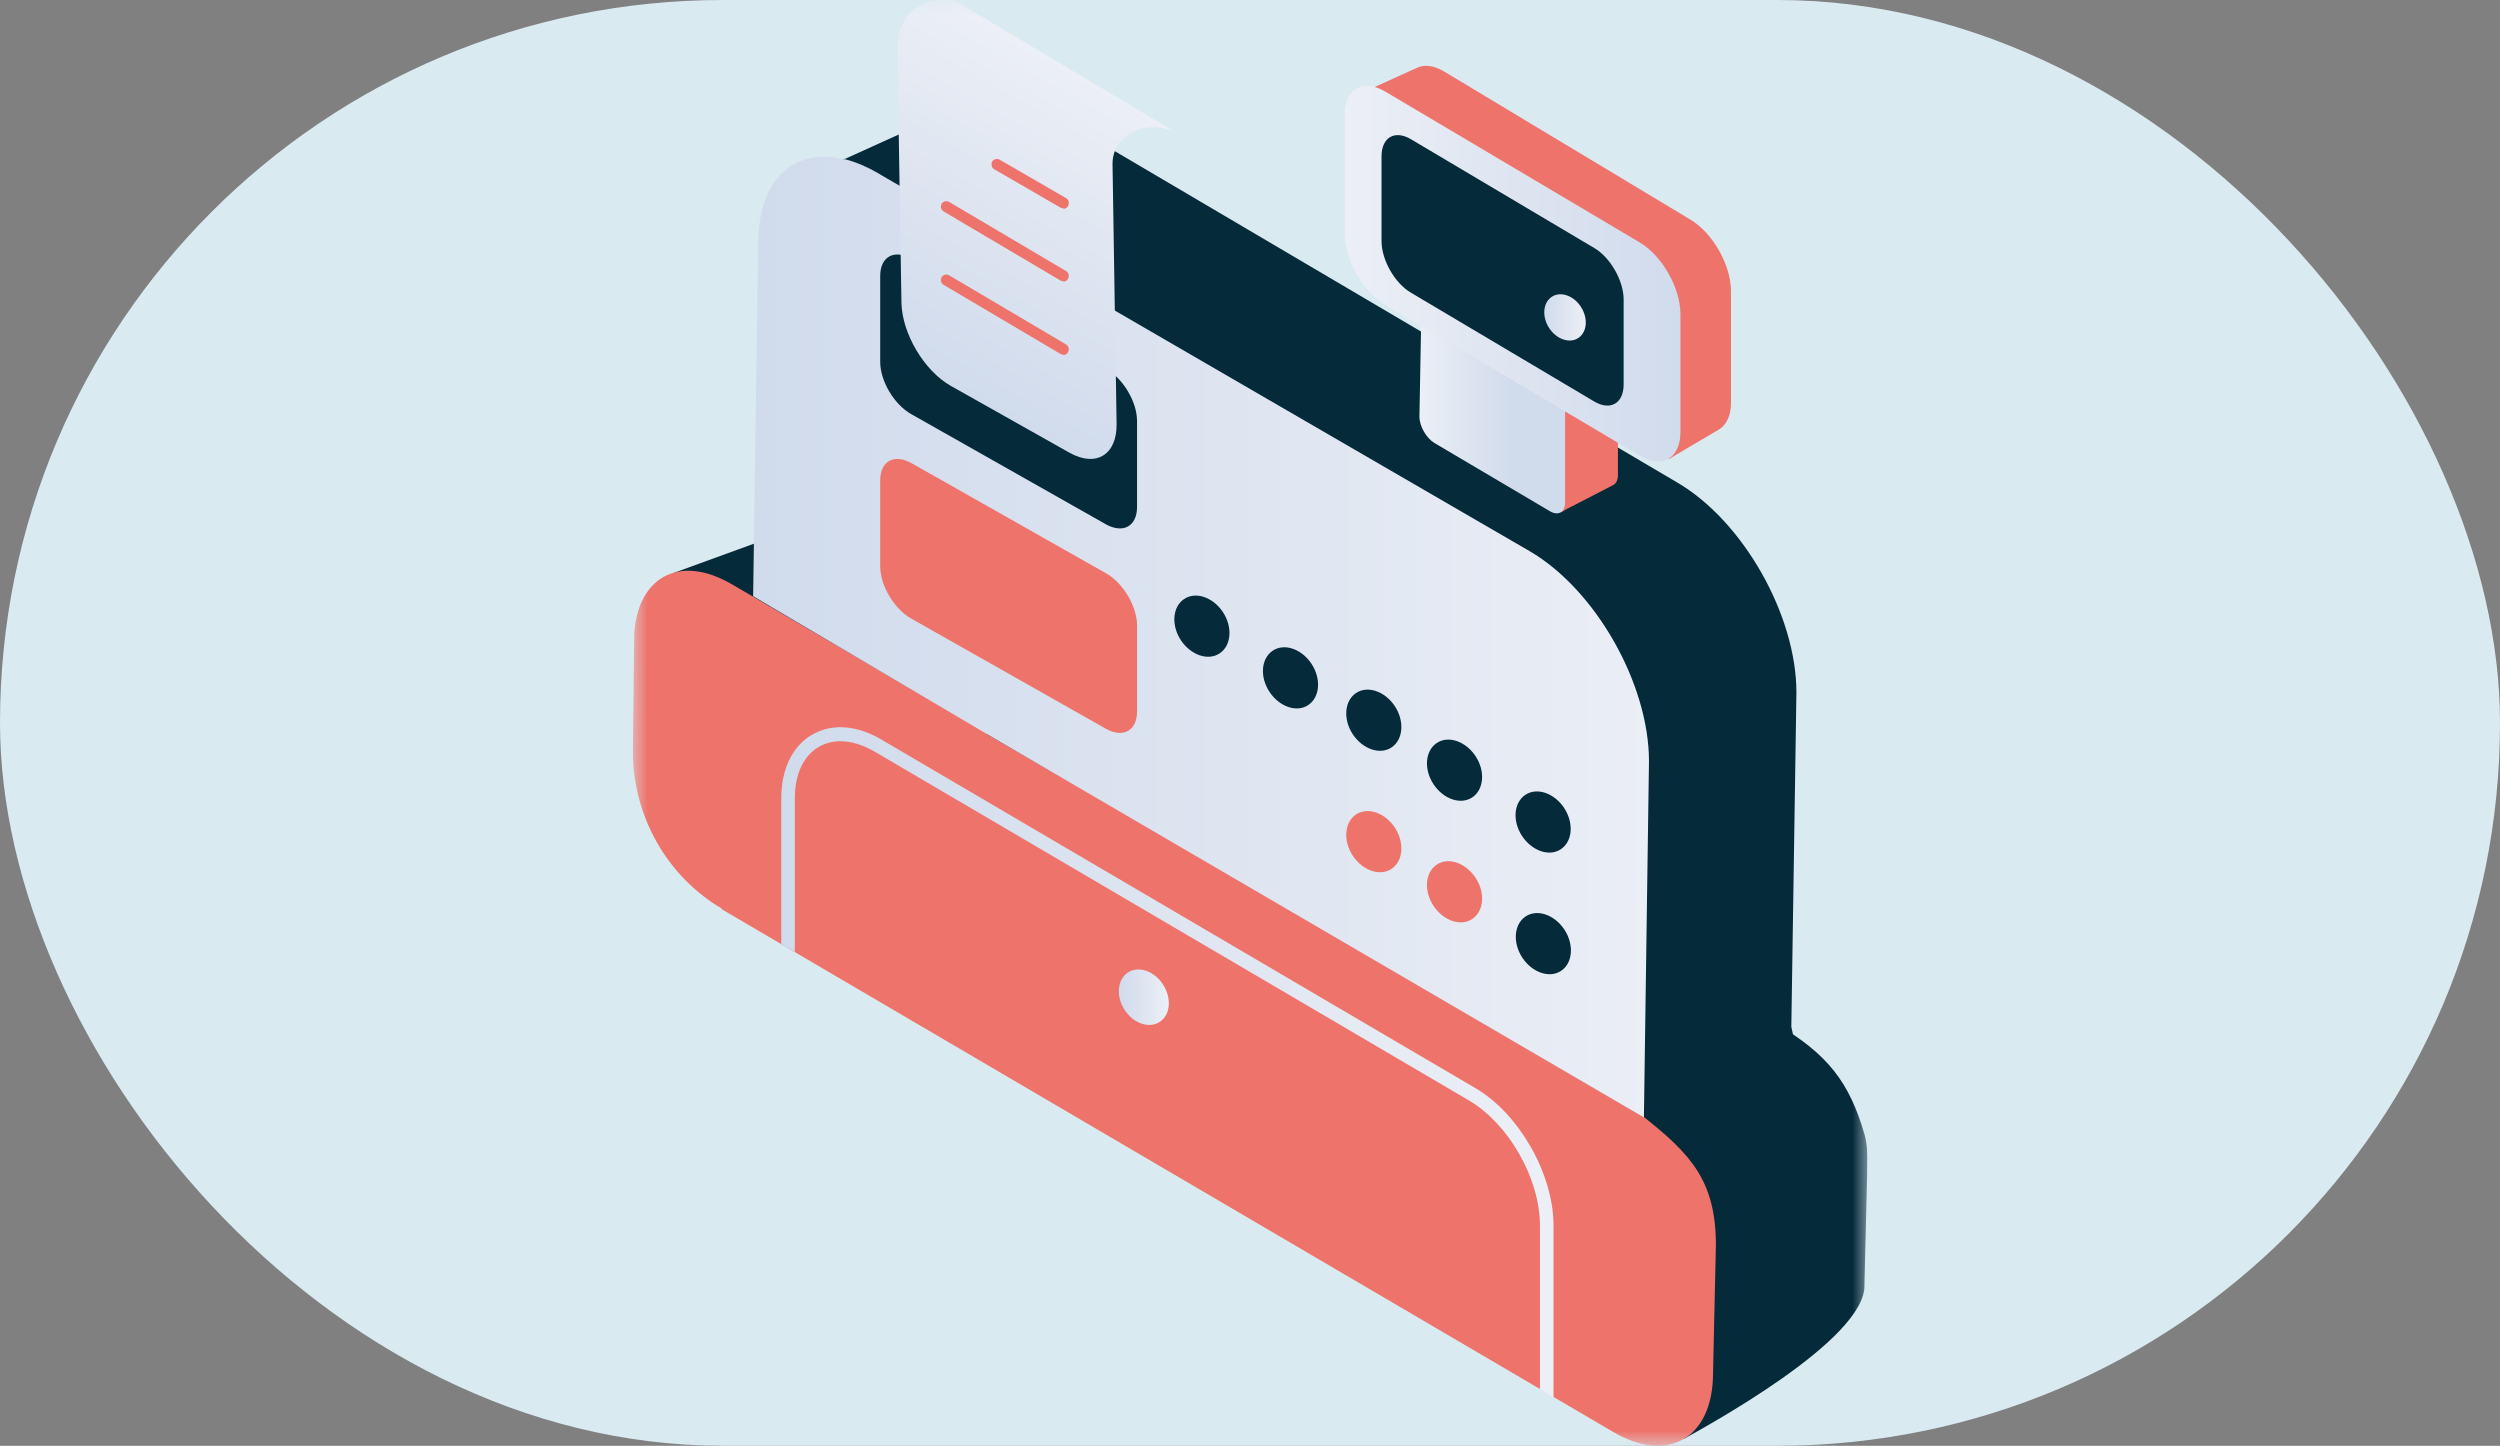 <?xml version="1.0" encoding="UTF-8"?> <svg xmlns="http://www.w3.org/2000/svg" width="83" height="48" viewBox="0 0 83 48" fill="none"><rect x="0" y="0" width="83" height="48" fill="#808080" stroke="none"/><rect width="83" height="48" rx="24" fill="#D9EAF1"></rect><g clip-path="url(#clip0_2639_243)"><mask id="mask0_2639_243" style="mask-type:luminance" maskUnits="userSpaceOnUse" x="21" y="0" width="41" height="48"><path d="M62 0H21V48H62V0Z" fill="white"></path></mask><g mask="url(#mask0_2639_243)"><path d="M22.379 19.016L26.432 17.54L28.047 20.062L25.936 20.788L22.384 19.016H22.379Z" fill="#052A3A"></path><path d="M55.899 47.777C56.502 47.428 62.001 44.472 61.9 42.636L62.001 38.518C62.001 38.227 61.978 37.929 61.9 37.655C61.399 35.933 60.684 35.001 58.984 34L28.56 17.203C27.643 16.666 28.397 20.8 27.795 21.149L26.213 16.969C24.294 17.838 25.374 22.997 26.956 24.404L35.349 30.569C35.973 31.123 36.328 31.924 36.328 32.77V34.801C36.328 36.945 38.574 36.671 40.403 37.74L53.704 46.319L55.899 47.783V47.777Z" fill="#052A3A"></path><path d="M23.961 30.186L53.552 47.537C55.381 48.612 56.873 47.743 56.873 45.587L56.968 41.338C56.968 39.193 56.118 38.312 54.582 37.089L24.321 19.411C22.492 18.336 21.164 19.239 21.057 21.041L21.012 24.953C21.012 27.097 22.149 29.105 23.978 30.174H23.961V30.186Z" fill="#EE736B"></path><path d="M54.575 36.934V32.09C54.575 29.522 52.796 26.399 50.618 25.118L29.133 5.742C28.75 5.519 28.384 5.37 28.035 5.284L32.054 3.46C32.769 3.042 33.76 3.105 34.852 3.746L55.684 16.019C57.873 17.3 59.641 20.423 59.641 22.991L59.472 34.091L59.539 34.4L54.558 36.934H54.564H54.575Z" fill="#052A3A"></path><path d="M50.615 25.119C52.804 26.4 54.572 29.522 54.572 32.09V36.934L32.766 24.375V21.31L27.148 5.679L28.026 5.273C28.375 5.359 28.741 5.514 29.124 5.731L50.615 25.113V25.119Z" fill="#052A3A"></path><path d="M28.038 5.284C28.387 5.37 28.753 5.525 29.135 5.742L50.789 18.301C52.979 19.582 54.746 22.705 54.746 25.273L54.578 37.099L32.772 24.375L25.004 19.794L25.173 8.07C25.173 5.948 26.383 4.878 28.032 5.29H28.038V5.284Z" fill="url(#paint0_linear_2639_243)"></path><path d="M50.539 27.765C50.207 27.268 50.252 26.656 50.635 26.393C51.018 26.13 51.592 26.324 51.924 26.816C52.256 27.314 52.211 27.926 51.828 28.189C51.446 28.452 50.871 28.257 50.539 27.765Z" fill="#052A3A"></path><path d="M47.598 26.045C47.266 25.547 47.311 24.935 47.694 24.672C48.076 24.409 48.65 24.604 48.983 25.096C49.315 25.593 49.27 26.205 48.887 26.468C48.504 26.731 47.93 26.537 47.598 26.045Z" fill="#052A3A"></path><path d="M44.918 24.386C44.586 23.888 44.631 23.276 45.014 23.013C45.397 22.75 45.971 22.945 46.303 23.436C46.635 23.934 46.59 24.546 46.207 24.809C45.824 25.072 45.25 24.878 44.918 24.386Z" fill="#052A3A"></path><path d="M42.153 22.979C41.82 22.482 41.865 21.87 42.248 21.607C42.631 21.344 43.205 21.538 43.537 22.03C43.869 22.528 43.824 23.14 43.441 23.403C43.059 23.666 42.485 23.471 42.153 22.979Z" fill="#052A3A"></path><path d="M39.211 21.264C38.879 20.766 38.924 20.154 39.307 19.891C39.69 19.628 40.264 19.822 40.596 20.314C40.928 20.812 40.883 21.424 40.5 21.687C40.117 21.95 39.543 21.755 39.211 21.264Z" fill="#052A3A"></path><path d="M50.547 31.804C50.215 31.306 50.26 30.694 50.643 30.431C51.026 30.168 51.6 30.362 51.932 30.854C52.264 31.352 52.219 31.964 51.836 32.227C51.453 32.49 50.879 32.295 50.547 31.804Z" fill="#052A3A"></path><path d="M37.345 33.542C37.046 33.09 37.086 32.535 37.435 32.295C37.784 32.055 38.307 32.227 38.605 32.673C38.904 33.125 38.864 33.679 38.516 33.919C38.166 34.16 37.643 33.988 37.345 33.542Z" fill="url(#paint1_linear_2639_243)"></path><path d="M47.598 30.082C47.266 29.584 47.311 28.973 47.694 28.709C48.076 28.446 48.65 28.641 48.983 29.133C49.315 29.63 49.27 30.242 48.887 30.505C48.504 30.768 47.93 30.574 47.598 30.082Z" fill="#EE736B"></path><path d="M44.918 28.418C44.586 27.92 44.631 27.308 45.014 27.045C45.397 26.782 45.971 26.977 46.303 27.468C46.635 27.966 46.59 28.578 46.207 28.841C45.824 29.104 45.25 28.91 44.918 28.418Z" fill="#EE736B"></path><path d="M30.253 13.749L36.72 17.409C37.289 17.723 37.75 17.472 37.75 16.831V13.977C37.75 13.343 37.289 12.565 36.72 12.245L30.253 8.584C29.684 8.27 29.223 8.521 29.223 9.162V12.016C29.223 12.651 29.684 13.428 30.253 13.749Z" fill="#052A3A"></path><path d="M30.253 20.537L36.72 24.197C37.289 24.512 37.75 24.26 37.75 23.619V20.765C37.75 20.131 37.289 19.353 36.72 19.033L30.253 15.372C29.684 15.058 29.223 15.309 29.223 15.95V18.804C29.223 19.439 29.684 20.216 30.253 20.537Z" fill="#EE736B"></path><path d="M36.936 5.45L37.071 14.069C37.088 15.093 36.396 15.527 35.507 15.03L31.566 12.811C30.688 12.313 29.951 11.084 29.928 10.054L29.793 1.641C29.776 0.618 30.469 -0.189 31.735 0.04L39.16 4.467C38.169 3.878 36.925 4.427 36.936 5.45Z" fill="url(#paint2_linear_2639_243)"></path><path d="M35.305 6.931C35.367 6.931 35.429 6.897 35.462 6.834C35.507 6.748 35.485 6.634 35.401 6.582L33.188 5.301C33.104 5.256 32.991 5.279 32.941 5.364C32.896 5.45 32.918 5.564 33.003 5.616L35.215 6.897C35.215 6.897 35.277 6.92 35.31 6.92L35.305 6.931Z" fill="#EE736B"></path><path d="M35.303 11.787C35.364 11.787 35.426 11.753 35.46 11.69C35.505 11.604 35.483 11.49 35.398 11.438L31.509 9.139C31.424 9.094 31.312 9.116 31.261 9.202C31.216 9.288 31.238 9.402 31.323 9.454L35.212 11.753C35.212 11.753 35.274 11.776 35.308 11.776L35.303 11.787Z" fill="#EE736B"></path><path d="M35.303 9.351C35.364 9.351 35.426 9.316 35.46 9.253C35.505 9.168 35.483 9.053 35.398 9.002L31.509 6.703C31.424 6.657 31.312 6.68 31.261 6.766C31.216 6.851 31.238 6.966 31.323 7.017L35.212 9.316C35.212 9.316 35.274 9.339 35.308 9.339L35.303 9.351Z" fill="#EE736B"></path><path d="M47.484 9.271L47.383 9.168L48.25 8.756H48.267L49.133 8.344C49.229 8.287 49.353 8.299 49.482 8.379L53.214 10.54C53.484 10.701 53.715 11.095 53.715 11.421V15.773C53.715 15.934 53.659 16.048 53.569 16.099C53.569 16.099 52.043 16.883 52.027 16.894L51.824 17.014L51.728 16.849L47.895 14.584C47.625 14.424 47.394 14.029 47.394 13.703L47.473 9.385C47.473 9.339 47.49 9.317 47.495 9.282H47.49L47.484 9.271Z" fill="#EE736B"></path><path d="M47.204 9.51C47.204 9.184 47.429 9.059 47.705 9.219L51.459 11.443C51.729 11.604 51.96 11.998 51.96 12.324V16.682C51.96 17.008 51.735 17.134 51.459 16.974L47.626 14.709C47.356 14.549 47.125 14.154 47.125 13.828L47.204 9.51Z" fill="url(#paint3_linear_2639_243)"></path><path d="M46.983 2.277L45.316 3.037L47.286 6.034V7.395C47.286 8.264 47.889 9.328 48.632 9.774L54.125 13L55.403 15.242L57.069 14.258C57.311 14.115 57.469 13.806 57.469 13.371V9.671C57.469 8.802 56.867 7.738 56.124 7.292L47.945 2.374C47.574 2.151 47.236 2.134 46.994 2.277H46.988H46.983Z" fill="#EE736B"></path><path d="M45.986 10.117L54.446 15.133C55.195 15.568 55.791 15.213 55.791 14.338V10.432C55.791 9.563 55.189 8.499 54.446 8.053L45.986 3.037C45.237 2.602 44.641 2.957 44.641 3.832V7.738C44.641 8.607 45.243 9.671 45.986 10.117Z" fill="url(#paint4_linear_2639_243)"></path><path d="M46.841 9.716L52.931 13.331C53.466 13.645 53.905 13.394 53.905 12.759V9.945C53.905 9.322 53.466 8.55 52.931 8.235L46.841 4.621C46.306 4.306 45.867 4.558 45.867 5.193V8.006C45.867 8.63 46.306 9.402 46.841 9.716Z" fill="#052A3A"></path><path d="M26.956 24.398C27.609 24.009 28.437 24.066 29.27 24.558L48.987 36.128C50.434 36.974 51.577 38.981 51.577 40.686V46.399C51.419 46.319 51.312 46.227 51.126 46.13V40.686C51.126 39.13 50.091 37.311 48.768 36.534L29.045 24.958C28.645 24.73 28.268 24.609 27.908 24.609C27.643 24.609 27.401 24.672 27.181 24.798C26.669 25.101 26.388 25.707 26.388 26.508V31.61C26.247 31.507 26.123 31.472 25.938 31.341V26.508C25.938 25.536 26.303 24.781 26.956 24.392V24.398Z" fill="url(#paint5_linear_2639_243)"></path><path d="M51.435 10.895C51.188 10.523 51.222 10.06 51.509 9.86C51.796 9.66 52.235 9.803 52.482 10.18C52.73 10.558 52.696 11.015 52.409 11.215C52.122 11.416 51.683 11.273 51.435 10.895Z" fill="url(#paint6_linear_2639_243)"></path></g></g><defs><linearGradient id="paint0_linear_2639_243" x1="56.654" y1="21.155" x2="25.004" y2="21.155" gradientUnits="userSpaceOnUse"><stop stop-color="#ECEFF6"></stop><stop offset="1" stop-color="#D0DBEC"></stop></linearGradient><linearGradient id="paint1_linear_2639_243" x1="38.814" y1="33.113" x2="37.142" y2="33.113" gradientUnits="userSpaceOnUse"><stop stop-color="#ECEFF6"></stop><stop offset="1" stop-color="#D0DBEC"></stop></linearGradient><linearGradient id="paint2_linear_2639_243" x1="36.266" y1="2.602" x2="30.77" y2="12.388" gradientUnits="userSpaceOnUse"><stop stop-color="#ECEFF6"></stop><stop offset="1" stop-color="#D0DBEC"></stop></linearGradient><linearGradient id="paint3_linear_2639_243" x1="51.96" y1="13.096" x2="47.125" y2="13.096" gradientUnits="userSpaceOnUse"><stop offset="0.36" stop-color="#D0DBEC"></stop><stop offset="1" stop-color="#ECEFF6"></stop></linearGradient><linearGradient id="paint4_linear_2639_243" x1="44.641" y1="9.088" x2="55.797" y2="9.088" gradientUnits="userSpaceOnUse"><stop stop-color="#ECEFF6"></stop><stop offset="1" stop-color="#D0DBEC"></stop></linearGradient><linearGradient id="paint5_linear_2639_243" x1="51.577" y1="35.264" x2="25.932" y2="35.264" gradientUnits="userSpaceOnUse"><stop stop-color="#ECEFF6"></stop><stop offset="1" stop-color="#D0DBEC"></stop></linearGradient><linearGradient id="paint6_linear_2639_243" x1="52.646" y1="10.541" x2="51.267" y2="10.541" gradientUnits="userSpaceOnUse"><stop stop-color="#ECEFF6"></stop><stop offset="1" stop-color="#D0DBEC"></stop></linearGradient><clipPath id="clip0_2639_243"><rect width="41" height="48" fill="white" transform="translate(21)"></rect></clipPath></defs></svg> 